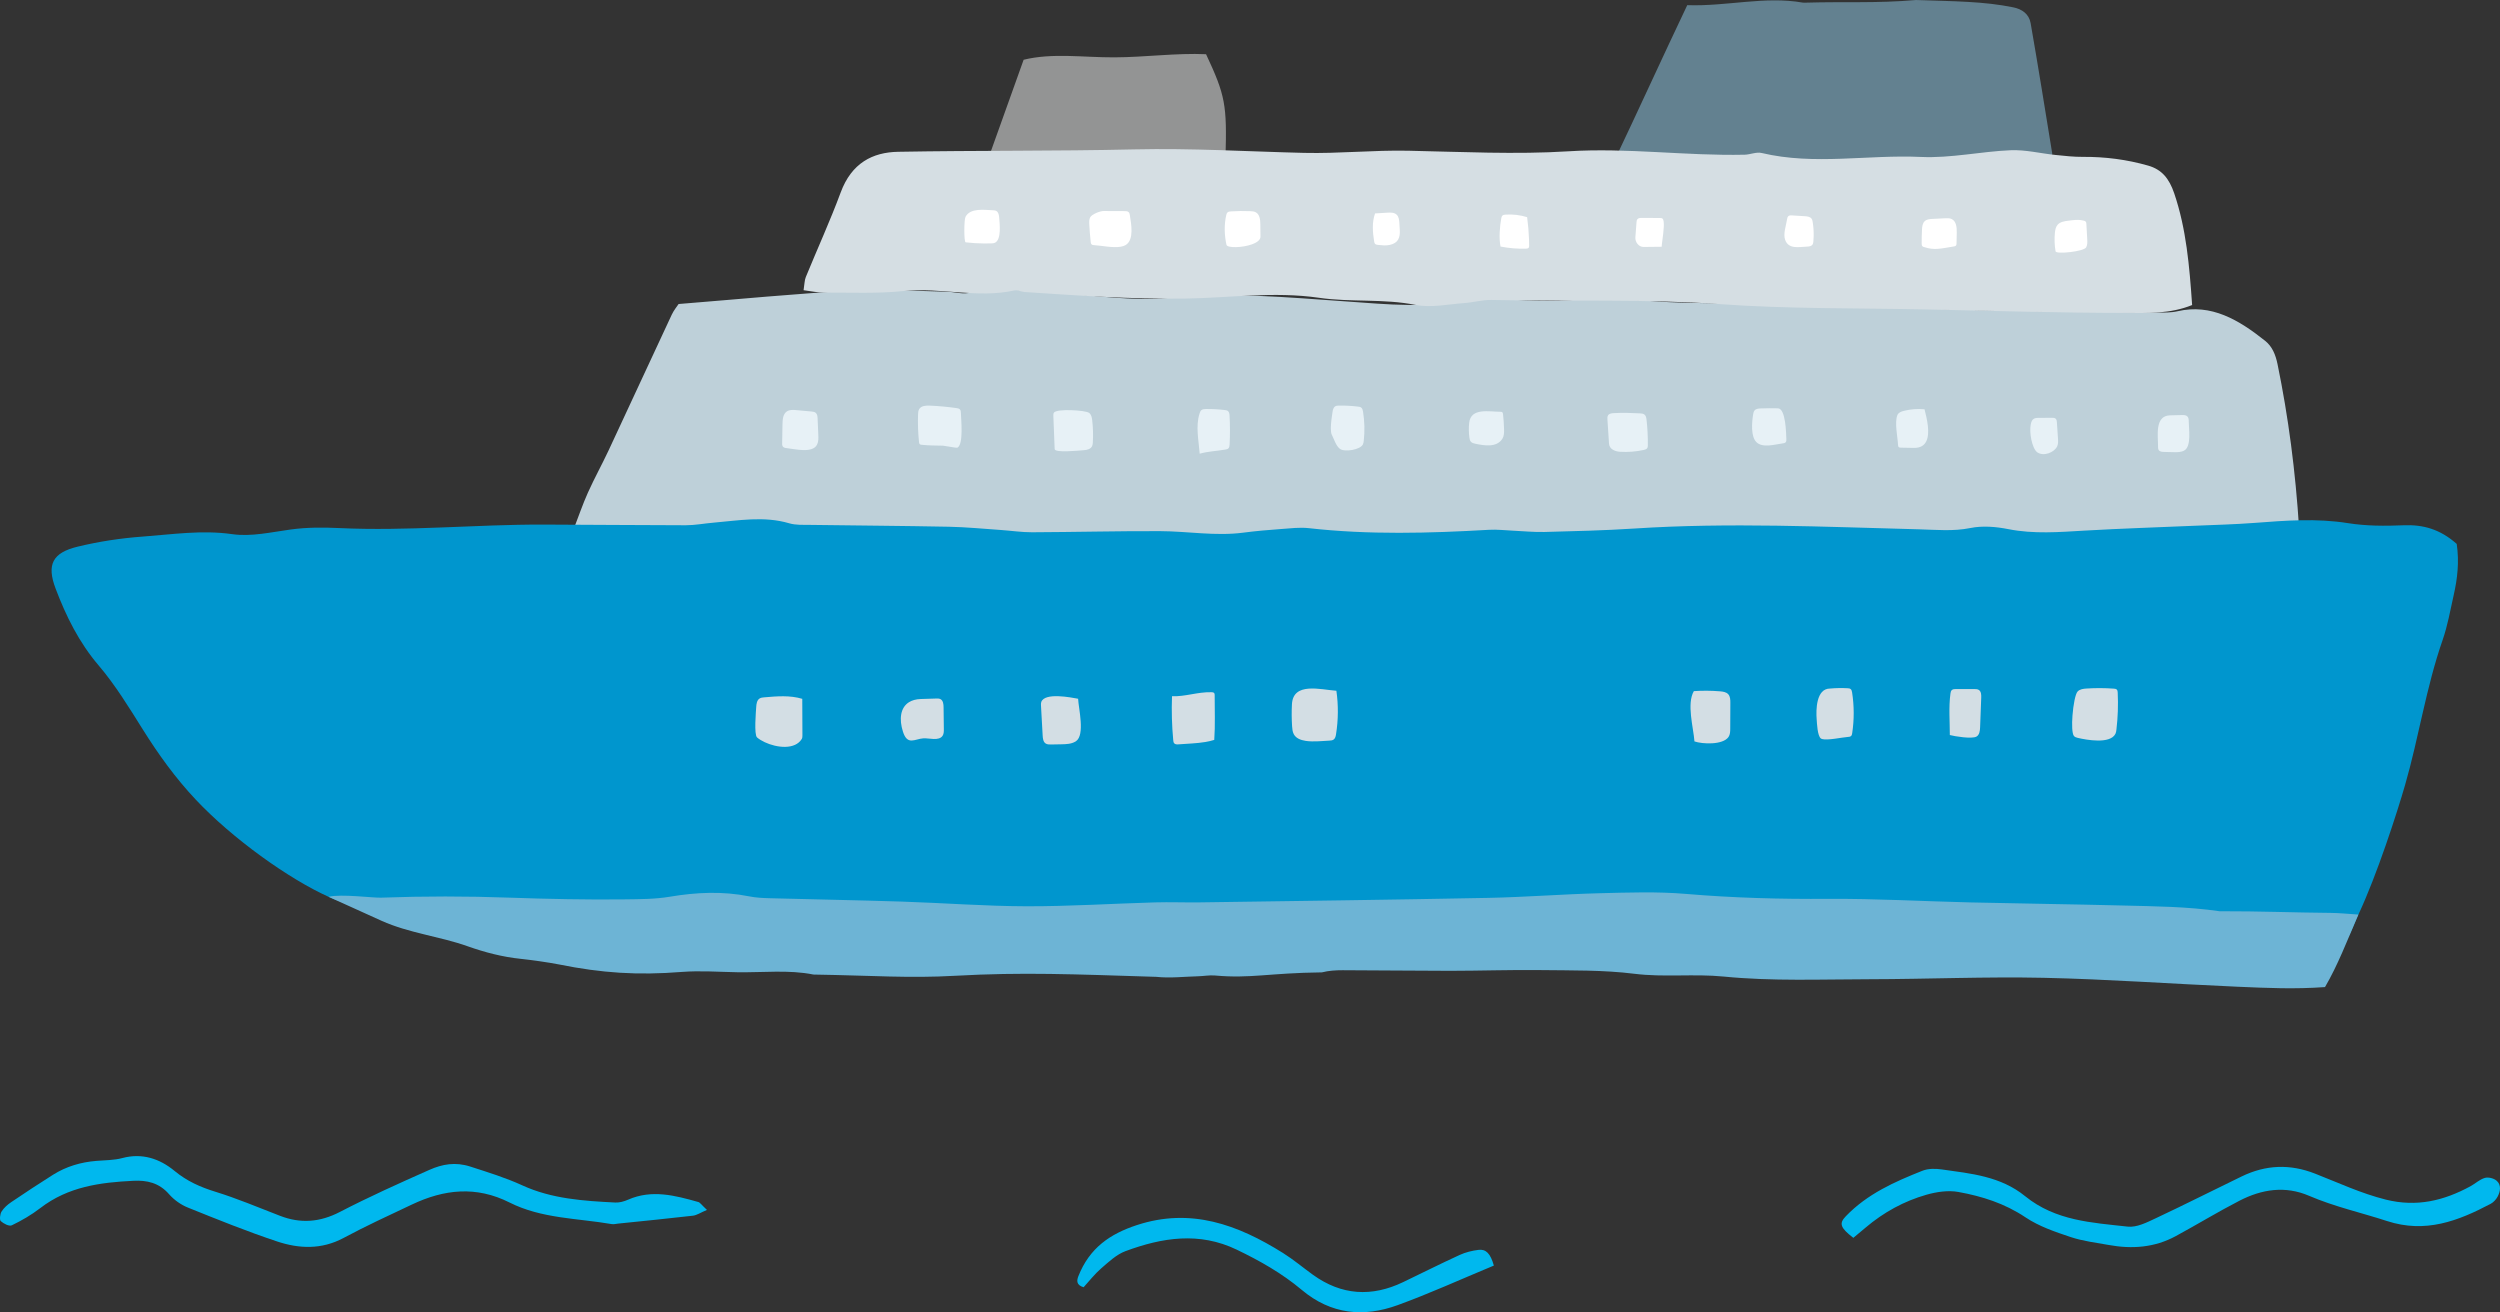 <?xml version="1.0" encoding="UTF-8"?><svg id="_レイヤー_2" xmlns="http://www.w3.org/2000/svg" viewBox="0 0 245.49 128.857"><rect x="0" y="0" width="245.49" height="128.857" fill="#333333" stroke="none"/><g id="_内容"><g><path d="M69.421,118.809c-.637,.269-.997,.523-1.378,.567-2.444,.284-4.893,.523-7.341,.776-.213,.022-.434,.083-.639,.048-3.365-.579-6.878-.532-10.019-2.114-3.295-1.659-6.43-1.305-9.597,.194-2.247,1.064-4.509,2.1-6.704,3.279-2.162,1.161-4.367,1.068-6.535,.346-2.956-.984-5.861-2.158-8.761-3.327-.678-.273-1.353-.748-1.848-1.315-.985-1.128-2.17-1.379-3.504-1.314-3.234,.16-6.394,.564-9.145,2.685-.863,.665-1.816,1.217-2.785,1.684-.267,.129-.801-.155-1.09-.41-.134-.118-.074-.696,.076-.935,.231-.369,.585-.679,.941-.92,1.357-.919,2.726-1.82,4.109-2.692,1.314-.828,2.752-1.243,4.268-1.367,.851-.069,1.726-.057,2.545-.277,1.93-.518,3.657,.05,5.125,1.262,1.232,1.016,2.54,1.591,4.002,2.043,2.151,.665,4.245,1.549,6.355,2.366,2.017,.782,3.917,.637,5.88-.38,2.874-1.489,5.824-2.816,8.775-4.125,1.279-.568,2.559-.808,4.041-.327,1.731,.562,3.435,1.08,5.12,1.852,2.869,1.314,6.006,1.522,9.106,1.676,.413,.021,.861-.105,1.25-.276,2.337-1.03,4.621-.418,6.903,.226,.178,.05,.313,.276,.85,.776Z" style="fill:#00b8ee;"/><path d="M181.992,121.552c-1.293-.997-1.425-1.411-.745-2.117,2.133-2.216,4.812-3.392,7.522-4.47,.575-.229,1.283-.221,1.906-.132,2.854,.408,5.761,.658,8.189,2.63,2.987,2.427,6.577,2.597,10.072,2.986,.879,.098,1.868-.407,2.734-.814,2.84-1.331,5.641-2.755,8.467-4.121,2.352-1.137,4.721-1.235,7.177-.274,2.303,.9,4.542,1.953,6.968,2.558,3.015,.752,5.682,.115,8.316-1.318,.476-.259,.904-.674,1.403-.814,.348-.097,.869,.031,1.154,.274,.48,.41,.378,1.046,.098,1.568-.152,.284-.409,.559-.68,.702-3.22,1.702-6.424,2.915-10.169,1.693-2.548-.831-5.172-1.41-7.661-2.48-2.349-1.01-4.647-.647-6.845,.486-2.116,1.091-4.16,2.341-6.257,3.477-2.084,1.129-4.302,1.279-6.567,.866-1.256-.229-2.541-.376-3.749-.781-1.518-.509-3.091-1.036-4.424-1.93-2.055-1.378-4.284-2.075-6.593-2.495-1.01-.184-2.139-.014-3.146,.273-2.187,.625-4.194,1.717-5.984,3.238-.407,.346-.82,.685-1.188,.993Z" style="fill:#00b8ee;"/><path d="M146.689,124.275c-3.282,1.361-6.328,2.753-9.454,3.887-3.317,1.203-6.517,.929-9.409-1.5-1.948-1.636-4.125-2.864-6.383-3.95-3.681-1.772-7.324-1.193-10.933,.149-.874,.325-1.642,1.052-2.384,1.695-.646,.56-1.186,1.264-1.72,1.846-.723-.216-.687-.648-.511-1.092,1.092-2.766,3.105-4.146,5.744-5.012,5.281-1.733,9.887-.055,14.352,2.745,1.015,.637,1.949,1.424,2.927,2.13,2.822,2.036,5.782,2.202,8.853,.731,1.855-.889,3.694-1.817,5.563-2.673,.58-.266,1.223-.421,1.85-.499,.722-.091,1.174,.344,1.505,1.544Z" style="fill:#00b8ee;"/><g><path d="M158.464,15.906c2.056,.795,4.362,.445,5.911,.398,5.219-.158,9.444,.163,14.661,.223,5.661,.065,11.331-.405,16.991-.739,1.789-.106,3.629,.443,5.342-.333,.072-.166,.168-.279,.153-.37-.695-4.272-1.378-8.546-2.122-12.808-.159-.911-.856-1.384-1.706-1.556-2.899-.589-5.69-.587-9.545-.719-3.833,.331-6.93,.146-10.78,.258-.114,.003-.23,.015-.341-.004-3.759-.657-7.457,.386-11.347,.251-2.387,5.012-4.882,10.499-7.218,15.402Z" style="fill:#638190;"/><path d="M120.338,15.5c.152-5.23-.012-6.122-1.908-10.177-2.922-.13-5.97,.297-9.02,.31-3.025,.012-6.073-.459-8.894,.235-1.164,3.254-2.23,6.234-3.309,9.251,3.239,.683,15.349,.869,23.131,.382Z" style="fill:#939494;"/><path d="M225.771,52.001c-.369-5.803-1.061-11.045-2.124-16.23-.198-.967-.53-1.753-1.221-2.304-2.589-2.062-5.287-3.668-8.584-2.906-.663,.153-1.361,.133-2.043,.125-5.904-.067-11.808-.123-17.711-.238-3.392-.066-6.783-.268-10.175-.348-6.254-.148-12.509-.228-18.763-.383-3.296-.082-6.607-.561-9.881-.31-2.974,.228-5.903,.107-8.853-.105-.68-.049-1.388-.121-2.044,.038-4.063,.984-8.137,.542-12.216,.257-5.786-.404-11.567-.94-17.374-.344-1.799,.185-3.63,.094-5.439-.029-4.761-.325-9.504-1.225-14.294-.445-.66,.108-1.355-.115-2.035-.13-3.068-.067-6.143-.299-9.202-.13-5.661,.313-11.312,.865-17.175,1.334-.141,.216-.466,.601-.679,1.057-2.073,4.43-4.119,8.876-6.191,13.307-.655,1.4-1.4,2.743-2.035,4.154-.513,1.142-.922,2.348-1.457,3.734,.684,.193,1.098,.414,1.51,.411,4.437-.03,8.875-.067,13.312-.163,2.375-.051,4.724-.317,7.128-.143,7.485,.541,14.996,.193,22.488,.995,4.171,.446,8.402,.172,12.605,.146,4.092-.026,8.184-.207,12.276-.22,7.733-.024,15.466,.047,23.199,.032,3.864-.007,7.734,.016,11.591-.208,7.164-.417,14.324-.506,21.491-.232,3.522,.135,7.048,.444,10.565,.338,5.338-.161,10.666,.335,16.023-.275,5.079-.579,10.227-.337,15.344-.476,.544-.015,1.086-.165,1.963-.306Z" style="fill:#bed0d9;"/><path d="M78.907,28.497c.722,.089,1.363,.238,2.004,.235,2.607-.011,5.23,.114,7.818-.154,3.632-.376,7.253,.743,10.873-.057,.314-.07,.67,.132,1.009,.154,5.22,.343,10.429,.719,15.674,.646,4.407-.061,8.808-.722,13.244-.079,3.127,.454,6.319,.069,9.474,.698,1.526,.305,3.165-.066,4.75-.176,.905-.062,1.806-.328,2.706-.309,7.493,.161,14.985-.119,22.483,.414,6.689,.476,13.41,.375,20.117,.516,6.591,.139,13.181,.338,19.772,.346,2.09,.002,4.261,.102,6.427-.777-.267-3.856-.572-7.471-1.757-10.965-.498-1.467-1.225-2.345-2.559-2.726-2.105-.601-4.234-.873-6.404-.858-.902,.006-1.807-.096-2.708-.189-1.465-.15-2.933-.524-4.388-.463-2.943,.123-5.891,.796-8.816,.659-5.212-.244-10.449,.845-15.64-.388-.522-.124-1.111,.156-1.671,.169-5.757,.127-11.514-.701-17.283-.336-5.171,.327-10.569,.051-15.754-.056-3.404-.07-6.816,.293-10.219,.212-5.558-.132-11.108-.476-16.676-.344-7.727,.183-15.459,.097-23.187,.237-2.514,.045-4.576,1.106-5.644,3.991-1.043,2.815-2.29,5.535-3.425,8.308-.131,.32-.125,.709-.219,1.29Z" style="fill:#d5dee3;"/><g><path d="M93.742,43.945c.147,.019,.256,.026,.284,.01,.6-.352,.35-2.723,.331-3.402-.003-.122-.012-.255-.093-.346-.082-.092-.214-.116-.336-.134-.87-.124-1.747-.206-2.626-.243-.381-.016-.835,.012-1.037,.336-.099,.159-.111,.356-.117,.544-.03,.906,.002,1.814,.097,2.715,.007,.067,.017,.139,.064,.186,.047,.047,.119,.057,.186,.065,.697,.079,1.391,.07,2.09,.088,.126,.003,.772,.133,1.158,.182Z" style="fill:#e7f1f6;"/><path d="M159.063,44.362c.784,.05,1.575-.01,2.342-.178,.13-.028,.272-.068,.346-.18,.055-.084,.059-.19,.06-.291,.009-.833-.033-1.666-.127-2.494-.021-.182-.053-.381-.192-.5-.124-.106-.3-.12-.463-.129-.873-.046-1.7-.072-2.575-.021-.2,.012-.428,.039-.542,.204-.084,.122-.078,.282-.068,.429,.052,.791,.104,1.582,.156,2.374,.037,.548,.622,.757,1.063,.785Z" style="fill:#e7f1f6;"/><path d="M117.806,44.552c.837-.239,1.681-.258,2.532-.41,.098-.018,.202-.038,.277-.104,.105-.094,.121-.251,.128-.392,.048-.942,.047-1.886-.005-2.827-.009-.166-.03-.353-.16-.457-.084-.067-.197-.084-.304-.097-.618-.075-1.241-.109-1.864-.1-.154,.002-.321,.012-.439,.111-.094,.079-.138,.201-.176,.318-.409,1.276-.086,2.641,.01,3.958Z" style="fill:#e7f1f6;"/><path d="M212.883,44.388c.188,.004,.376,.009,.563,.013,.362,.009,.747,.012,1.058-.174,.706-.421,.422-2.162,.422-2.835,0-.177-.007-.373-.131-.5-.131-.135-.343-.139-.532-.135-.391,.009-.781,.019-1.172,.028-1.533,.037-1.171,2.043-1.179,3.073-.001,.115,0,.238,.063,.335,.104,.16,.326,.181,.517,.185,.13,.003,.26,.006,.39,.009Z" style="fill:#e7f1f6;"/><path d="M189.308,41.824c-.064-.592-.215-1.191-.327-1.633-.679-.064-1.369-.013-2.031,.153-.254,.063-.534,.17-.632,.413-.299,.744,.026,2.147,.061,2.926,.003,.076,.01,.16,.065,.214,.055,.055,.141,.059,.219,.061,.422,.008,.843,.016,1.265,.024,1.315,.025,1.5-1.053,1.381-2.157Z" style="fill:#e7f1f6;"/><path d="M106.373,44.211c.034-.003,.061-.005,.079-.006,.31-.016,.659-.119,.79-.401,.052-.113,.062-.24,.07-.364,.042-.723,.022-1.45-.061-2.169-.031-.271-.088-.57-.309-.73-.371-.267-3.152-.424-3.445-.03-.068,.092-.067,.217-.062,.332,.043,1.084,.086,2.169,.129,3.253,.015,.386,2.29,.157,2.809,.115Z" style="fill:#e7f1f6;"/><path d="M147.691,42.121c-.012-.483-.045-.966-.099-1.446-.008-.068-.019-.143-.069-.189-.053-.048-.131-.051-.203-.052-1.076,0-2.889-.42-3.052,1.082-.053,.485-.045,.977,.022,1.46,.02,.141,.048,.289,.142,.397,.104,.119,.267,.164,.421,.196,.899,.191,2.109,.404,2.676-.488,.163-.255,.17-.577,.164-.88-.001-.027-.001-.054-.002-.082Z" style="fill:#e7f1f6;"/><path d="M130.682,42.059c-0,.265,.026,.497,.1,.643,.241,.478,.408,1.076,.79,1.372,.449,.348,2.004,.095,2.259-.432,.054-.112,.071-.238,.085-.362,.106-.949,.082-1.912-.071-2.854-.025-.152-.062-.319-.187-.41-.082-.06-.187-.075-.288-.087-.627-.076-1.26-.111-1.892-.102-.117,.002-.239,.006-.342,.061-.198,.106-.26,.357-.29,.58-.044,.325-.164,1.031-.164,1.593Z" style="fill:#e7f1f6;"/><path d="M78.548,40.304c-.119-.011-.239-.021-.358-.032-.315-.028-.658-.05-.921,.125-.377,.25-.423,.776-.431,1.229-.011,.641-.023,1.281-.034,1.922-.002,.09-.002,.184,.041,.263,.081,.15,.278,.183,.448,.2,.742,.071,2.496,.54,2.941-.355,.146-.293,.135-.635,.121-.962-.023-.532-.046-1.064-.069-1.597-.009-.199-.027-.421-.176-.554-.119-.106-.289-.125-.448-.139-.371-.033-.743-.066-1.114-.099Z" style="fill:#e7f1f6;"/><path d="M199.69,43.892c.105,.245,.232,.436,.372,.531,.619,.418,1.673,.013,1.951-.61,.103-.232,.089-.497,.072-.751-.035-.528-.07-1.057-.105-1.585-.009-.133-.025-.281-.126-.369-.092-.079-.224-.083-.345-.082-.441,.002-.881,.005-1.322,.007-.198,.001-.419,.011-.559,.151-.412,.414-.298,1.873,.061,2.706Z" style="fill:#e7f1f6;"/><path d="M172.053,42.153c.027,.499,.136,.974,.408,1.252,.612,.626,1.857,.225,2.595,.133,.106-.013,.223-.032,.293-.113,.072-.084,.07-.205,.064-.315-.027-.541-.05-2.995-.831-3.015-.565-.015-1.131-.011-1.696,.012-.216,.009-.457,.032-.596,.198-.083,.099-.112,.231-.134,.358-.064,.372-.134,.945-.104,1.491Z" style="fill:#e7f1f6;"/></g><g><path d="M121.369,24.268c.991-.022,2.411-.374,2.404-1.033-.005-.404-.009-.808-.014-1.212-.005-.436-.054-.951-.432-1.169-.17-.098-.375-.111-.571-.119-.625-.025-1.251-.017-1.874,.022-.128,.008-.268,.023-.358,.114-.063,.064-.089,.154-.109,.241-.221,.944-.189,1.984,.02,2.928,.036,.164,.43,.238,.935,.227Z" style="fill:#fff;"/><path d="M190.248,24.438c.515-.029,1.019-.151,1.595-.234,.079-.011,.164-.026,.218-.084,.058-.062,.063-.156,.064-.24,.007-.346,.014-.691,.021-1.037,.01-.503-.043-1.115-.496-1.334-.199-.096-.43-.087-.65-.076-.413,.021-.826,.042-1.239,.063-.264,.013-.55,.035-.748,.21-.232,.204-.267,.548-.282,.857-.021,.442-.031,.884-.031,1.326-0,.101,.004,.212,.071,.287,.057,.064,.147,.087,.232,.103,.447,.149,.849,.182,1.244,.16Z" style="fill:#fff;"/><path d="M203.541,21.619c-.145,.016-.293,.035-.445,.054-.381,.046-.799,.11-1.05,.402-.187,.218-.239,.519-.266,.804-.056,.599-.034,1.206,.067,1.8,.052,.311,2.779,.023,3.005-.389,.133-.243,.121-.537,.105-.813-.028-.491-.055-.982-.083-1.473-.005-.082-.011-.17-.063-.234-.05-.062-.132-.088-.209-.107-.372-.093-.711-.081-1.061-.043Z" style="fill:#fff;"/><path d="M110.062,24.225c.18-.031,.341-.083,.472-.162,.861-.519,.536-2.111,.413-2.93-.016-.107-.037-.222-.114-.298-.097-.097-.25-.104-.387-.105-.694-.003-1.388-.006-2.082-.009-.336-.001-1.144,.308-1.309,.614-.11,.203-.103,.447-.092,.677,.03,.58,.075,1.159,.138,1.736,.01,.089,.023,.185,.087,.247,.068,.066,.172,.075,.266,.079,.631,.03,1.809,.291,2.608,.151Z" style="fill:#fff;"/><path d="M178.095,23.163c.009-.452-.023-.905-.094-1.352-.018-.116-.041-.235-.108-.331-.14-.201-.419-.234-.663-.249-.422-.026-.845-.053-1.267-.079-.119-.007-.249-.011-.343,.062-.098,.077-.123,.212-.141,.334-.088,.591-.399,1.424-.183,2.01,.339,.922,1.298,.698,2.148,.658,.191-.009,.406-.03,.523-.181,.073-.095,.09-.221,.1-.341,.016-.176,.025-.353,.029-.531Z" style="fill:#fff;"/><path d="M137.453,22.575c-.013-.219-.026-.439-.039-.658-.018-.303-.05-.638-.274-.844-.234-.216-.591-.209-.909-.189-.402,.025-.804,.049-1.206,.074-.312,.877-.235,1.828-.093,2.73,.015,.096,.035,.198,.105,.265,.072,.069,.179,.084,.279,.095,.379,.042,.765,.085,1.138,.005,.854-.182,1.044-.724,.999-1.479Z" style="fill:#fff;"/><path d="M163.246,23.536c.103-.777,.247-1.887,.002-2.072-.071-.054-.167-.056-.256-.057-.59-.003-1.18-.006-1.77-.009-.158-.001-.34,.009-.439,.132-.067,.083-.077,.196-.085,.302l-.111,1.473c-.034,.456,.319,.95,.804,.945l1.778-.02c.001-.124,.036-.382,.077-.695Z" style="fill:#fff;"/><path d="M150.145,23.504c-.026-.729-.092-1.451-.187-2.179-.681-.212-1.401-.297-2.113-.251-.116,.007-.242,.023-.323,.107-.063,.066-.084,.159-.101,.249-.153,.817-.24,1.961-.076,2.78,.823,.163,1.663,.232,2.501,.207,.095-.003,.202-.013,.261-.087,.047-.059,.049-.141,.049-.217-.001-.204-.005-.407-.012-.609Z" style="fill:#fff;"/><path d="M96.63,23.909c.247,.002,.494-.002,.741-.011,.112-.004,.228-.01,.329-.06,.666-.326,.455-1.914,.416-2.465-.018-.249-.066-.537-.284-.658-.103-.057-.226-.064-.344-.069-.832-.031-2.21-.251-2.678,.644-.155,.297-.162,2.486,.013,2.506,.6,.07,1.204,.107,1.808,.112Z" style="fill:#fff;"/></g><path d="M241.242,53.411c-1.641-1.452-3.311-1.912-5.231-1.831-1.813,.077-3.664,.075-5.45-.21-3.078-.491-6.121-.259-9.185-.023-1.926,.148-3.859,.192-5.789,.276-3.633,.158-7.269,.27-10.899,.481-2.499,.146-4.975,.349-7.474-.145-1.212-.24-2.534-.352-3.728-.111-1.707,.344-3.35,.172-5.049,.128-9.315-.24-18.632-.684-27.952-.077-2.938,.192-5.885,.259-8.829,.338-1.019,.027-2.042-.081-3.063-.126-.789-.034-1.582-.134-2.367-.088-5.903,.34-11.801,.503-17.698-.16-.894-.101-1.817,.017-2.723,.083-1.24,.091-2.481,.195-3.714,.357-2.733,.359-5.446-.138-8.167-.148-4.195-.016-8.39,.094-12.585,.111-1.019,.004-2.037-.154-3.057-.224-1.698-.116-3.396-.285-5.097-.319-4.55-.091-9.1-.117-13.651-.182-.68-.01-1.393,.033-2.033-.156-2.488-.734-4.967-.27-7.451-.061-.905,.076-1.807,.253-2.711,.253-4.658-.001-9.316-.056-13.974-.067-6.669-.016-13.391,.66-20.067,.343-1.604-.076-3.151-.075-4.735,.139-1.909,.258-3.886,.728-5.746,.461-2.993-.43-5.901,.024-8.833,.239-2.136,.156-4.282,.484-6.366,.989-2.468,.598-3.047,1.761-2.162,4.105,1.03,2.728,2.305,5.297,4.227,7.553,1.633,1.917,2.975,4.113,4.324,6.267,1.545,2.468,3.219,4.794,5.215,6.914,3.595,3.818,9.101,7.764,13.047,9.546,2.862,1.293,3.909,.808,7.616,1.402,10.004,1.603,20.174,1.701,30.28,1.803,9.691,.097,19.382,.195,29.074,.292,6.422,.065,12.848,.129,19.261-.211,5.605-.297,11.191-.902,16.796-1.207,30.194-1.642,60.408,5.437,90.567,3.246,1.172-.085,2.868,.266,3.829-.409,1.003-.705,1.123-1.531,1.894-3.175,1.837-3.919,3.813-10.055,4.585-12.732,1.355-4.703,2.066-9.583,3.682-14.222,.497-1.426,.758-2.941,1.092-4.424,.36-1.602,.556-3.22,.295-5.017Z" style="fill:#0096ce;"/><path d="M231.589,89.806c-1.004-.062-1.874-.157-2.745-.164-3.637-.029-6.771-.17-10.895-.162-3.176-.461-6.317-.481-9.479-.562-4.994-.128-9.99-.187-14.984-.304-4.654-.109-9.307-.38-13.96-.349-4.668,.031-9.314-.089-13.969-.486-2.821-.241-5.678-.138-8.515-.066-3.63,.092-7.256,.383-10.886,.455-9.439,.187-18.88,.306-28.32,.442-1.474,.021-2.95-.042-4.424,.001-4.206,.12-8.411,.393-12.616,.382-4.079-.011-8.156-.328-12.235-.46-4.32-.139-8.643-.213-12.964-.33-.681-.018-1.371-.051-2.037-.185-2.605-.524-5.186-.402-7.796,.038-1.447,.244-2.94,.238-4.414,.258-3.515,.049-7.754-.042-11.261-.167-4.35-.155-8.387-.154-12.691,0-.78,.028-3.899-.387-5.127-.084,1.11,.51,4.581,2.078,5.199,2.356,2.709,1.216,5.673,1.515,8.448,2.499,1.696,.601,3.436,1.053,5.221,1.237,.988,.102,2.776,.354,3.739,.547,4.24,.853,7.719,1.08,12.07,.738,1.809-.142,3.639-0,5.459,.03,2.496,.041,5.062-.263,7.474,.227,6.009,.098,9.315,.378,13.939,.119,6.589-.368,11.611-.147,19.726,.106,1.345,.147,2.723-.021,4.085-.055,.558-.014,1.122-.126,1.673-.077,3.515,.318,5.289-.248,10.507-.308,.654-.168,1.353-.211,2.032-.21,3.521,.003,7.042,.059,10.563,.058,2.959-.001,5.918-.108,8.877-.071,3.07,.039,6.163-.017,9.2,.361,2.934,.365,5.848-.016,8.793,.275,4.74,.469,9.546,.269,14.325,.261,5.689-.01,11.381-.263,17.066-.14,6.341,.137,12.674,.601,19.013,.875,3.051,.132,5.61,.251,8.626,.036,1.249-2.132,2.185-4.58,3.281-7.125Z" style="fill:#6db4d5;"/><g><path d="M78.064,73.142c.267-.122,.494-.307,.659-.566,.071-.111,.072-.251,.072-.382-.005-1.19-.01-2.381-.015-3.571-1.203-.364-2.492-.256-3.745-.146-.15,.013-.306,.028-.436,.106-.276,.166-.324,.54-.343,.861-.023,.395-.228,2.699,.084,2.97,.755,.654,2.591,1.248,3.723,.728Z" style="fill:#d3dee4;"/><path d="M118.369,72.86c.296-.05,.586-.116,.866-.205,.103-1.445,.036-2.926,.041-4.378,0-.078-.002-.162-.052-.222-.06-.073-.167-.081-.262-.083-1.357-.036-2.597,.449-3.875,.395-.055,1.443-.014,2.889,.121,4.326,.01,.105,.023,.217,.093,.296,.104,.118,.285,.115,.442,.102,.856-.07,1.766-.085,2.626-.231Z" style="fill:#d3dee4;"/><path d="M105.594,72.823c.02-.012,.04-.024,.059-.037,.916-.612,.254-3.226,.213-4.173-.674-.119-3.275-.65-3.618,.322-.039,.111-.033,.232-.027,.349,.055,.985,.109,1.97,.164,2.955,.016,.283,.054,.608,.289,.766,.155,.104,.356,.104,.543,.101,.336-.006,.673-.013,1.009-.019,.47-.009,.967-.026,1.367-.264Z" style="fill:#d3dee4;"/><path d="M128.214,72.752c.784,.12,1.736-.005,2.295-.023,.164-.005,.34-.019,.467-.122,.144-.117,.186-.316,.216-.499,.226-1.413,.239-2.861,.036-4.278-1.559-.11-4.254-.888-4.365,1.332-.036,.718-.031,1.438,.015,2.155,.017,.266,.042,.54,.167,.776,.209,.394,.652,.58,1.169,.659Z" style="fill:#d3dee4;"/><path d="M89.254,68.956c-.843,.531-.981,1.664-.587,2.895,.444,1.388,1.163,.705,2.012,.649,.532-.035,1.523,.294,1.88-.251,.123-.188,.125-.428,.122-.653-.009-.718-.017-1.437-.026-2.155-.004-.295-.04-.647-.3-.787-.128-.068-.28-.066-.425-.061-.503,.016-1.006,.031-1.509,.047-.482,.015-.868,.128-1.167,.316Z" style="fill:#d3dee4;"/><path d="M166.387,72.804c.776,.269,2.798,.367,3.348-.439,.16-.234,.166-.536,.168-.819,.004-.844,.007-1.689,.011-2.533,.001-.295-.008-.62-.205-.839-.196-.219-.516-.264-.809-.289-.855-.071-1.715-.077-2.571-.019-.721,1.244-.041,3.569,.06,4.939Z" style="fill:#d3dee4;"/><path d="M178.909,72.568c.515,.165,2.053-.177,2.536-.202,.117-.006,.245-.017,.328-.099,.071-.071,.091-.177,.106-.277,.2-1.318,.197-2.667-.008-3.985-.02-.126-.048-.264-.148-.343-.081-.064-.191-.073-.294-.079-.575-.032-1.153-.022-1.727,.03-1.366,0-1.385,2.099-1.313,3.006,.03,.385,.07,1.648,.419,1.9,.027,.019,.06,.035,.1,.048Z" style="fill:#d3dee4;"/><path d="M203.509,70.263c-.068,.897-.043,1.756,.136,1.997,.09,.121,.247,.167,.393,.2,.821,.19,3.17,.637,3.688-.402,.062-.124,.081-.265,.097-.403,.144-1.208,.186-2.428,.127-3.643-.005-.106-.015-.222-.09-.297-.073-.073-.185-.086-.288-.093-.891-.065-1.787-.069-2.679-.011-.312,.02-.652,.06-.873,.282-.229,.229-.433,1.325-.511,2.37Z" style="fill:#d3dee4;"/><path d="M191.463,72.178c.502,.135,2.155,.398,2.61,.157,.302-.16,.352-.564,.365-.905,.037-.978,.074-1.957,.111-2.936,.01-.268-.002-.584-.223-.737-.133-.092-.306-.095-.468-.095-.599,0-1.199,0-1.798,0-.142,0-.298,.006-.401,.102-.095,.088-.118,.228-.135,.357-.179,1.325-.06,2.72-.06,4.056Z" style="fill:#d3dee4;"/></g></g></g></g></svg>